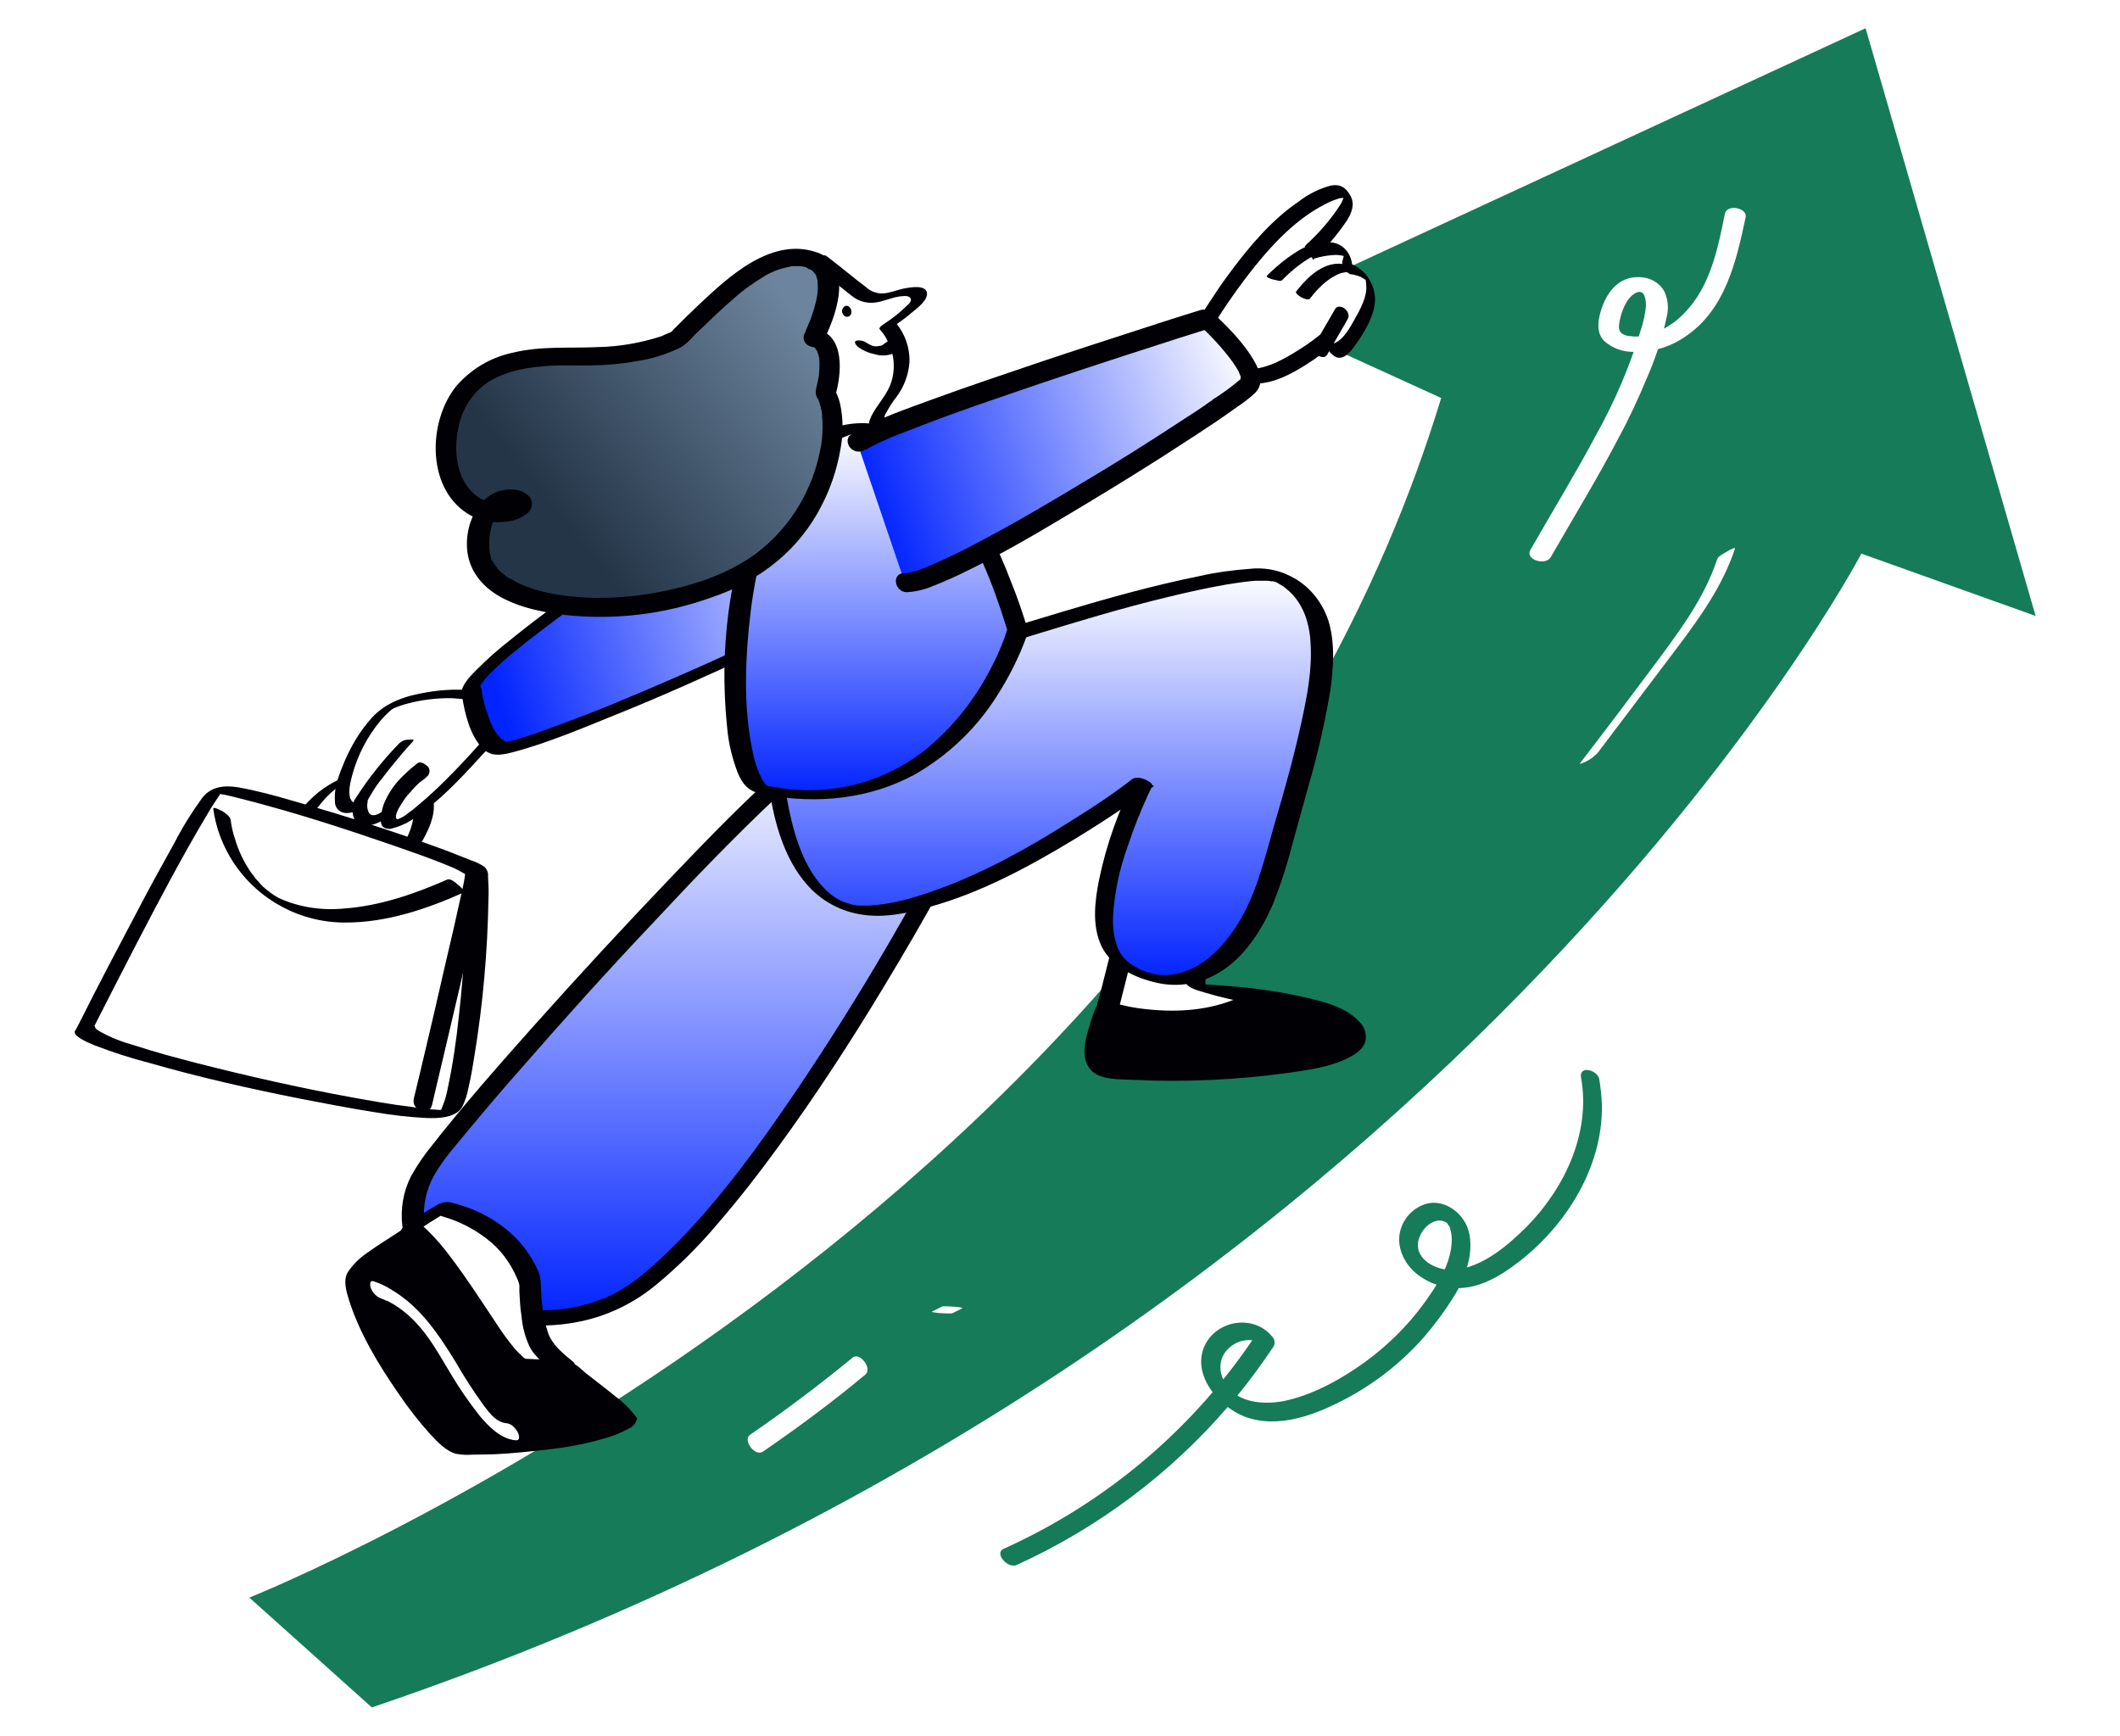 <svg width="397" height="325" viewBox="0 0 397 325" fill="none" xmlns="http://www.w3.org/2000/svg">
<g clip-path="url(#clip0_1027_192)">
<g filter="url(#filter0_g_1027_192)">
<path d="M46.687 299.147C46.687 299.147 222.796 229.117 269.881 74.525L234.548 58.407L349.36 5.288L381.199 115.336L348.566 103.665C348.566 103.665 271.151 251.428 69.634 319.712L46.687 299.147Z" fill="#167B59"/>
</g>
<path d="M190.401 293.034C205.567 286.126 219.065 276.042 229.942 263.417C233.039 259.844 235.818 256.113 238.438 252.222C238.835 251.587 238.756 250.793 238.2 250.237C235.024 246.346 228.593 246.982 225.972 251.269C222.638 256.827 227.957 263.259 233.039 265.244C239.47 267.705 246.775 264.767 252.492 261.671C257.891 258.733 262.655 254.922 266.705 250.316C268.69 248.014 270.516 245.552 272.104 243.012C273.533 240.788 274.565 238.327 275.121 235.707C275.518 233.404 275.518 230.784 274.248 228.72C272.818 226.338 269.96 224.67 267.181 225.385C264.561 226.099 262.576 228.323 262.099 231.022C261.623 233.881 263.132 236.818 265.355 238.565C267.657 240.391 270.595 241.344 273.533 241.185C276.788 241.027 279.885 239.518 282.585 237.612C292.51 230.784 300.291 219.033 299.973 206.646C299.894 205.138 299.735 203.629 299.497 202.121C299.179 200.294 295.606 199.421 296.083 201.803C297.909 212.046 293.065 222.368 285.999 229.593C282.426 233.166 277.821 237.136 272.58 237.771C268.848 238.168 263.846 235.389 266.069 231.102C266.784 229.593 268.769 228.005 270.436 228.72C270.675 228.799 270.833 228.878 270.992 229.037C271.151 229.275 271.31 229.514 271.469 229.752C271.707 230.466 271.866 231.26 271.866 232.054C271.866 236.58 269.087 240.709 266.546 244.203C263.529 248.331 259.797 251.984 255.668 255.001C251.38 258.098 246.458 260.877 241.297 262.147C236.85 263.259 230.578 262.862 228.831 257.701C228.196 255.874 228.593 253.889 230.022 252.54C231.213 251.349 232.801 250.793 234.468 250.952C234.706 251.031 234.945 251.11 235.103 251.11C235.342 251.19 235.5 251.349 235.659 251.587L235.421 249.602C223.749 267.308 207.313 281.282 187.94 290.016C186.114 290.81 188.734 293.828 190.401 293.034Z" fill="#167B59"/>
<path d="M299.179 140.983C304.102 134.472 309.025 127.961 313.948 121.45C318.315 115.654 322.602 109.699 324.905 102.712C324.984 102.394 323.634 103.109 323.555 103.188C323.079 103.506 321.808 104.062 321.57 104.697C319.267 111.684 314.9 117.639 310.613 123.435C305.769 129.946 300.847 136.457 295.844 142.968C295.686 143.206 297.115 142.571 297.194 142.491C297.988 142.094 298.623 141.538 299.179 140.983Z" fill="white"/>
<path d="M290.366 104.379C294.653 96.916 299.179 89.531 303.149 81.909C305.134 78.257 306.881 74.445 308.469 70.634C310.057 66.982 311.327 63.171 312.121 59.28C312.518 57.692 312.36 56.025 311.645 54.516C310.692 52.849 308.866 51.896 306.96 51.896C302.832 51.737 300.608 55.151 299.656 58.645C299.179 60.471 299.02 62.456 300.45 63.885C301.799 65.076 303.546 65.791 305.372 65.87C309.025 66.108 312.677 65.076 315.615 63.012C323.079 58.01 325.143 48.958 326.89 40.7C327.287 38.874 323.317 38.16 322.999 40.065C321.729 46.417 320.3 53.404 315.774 58.248C313.868 60.392 311.407 61.98 308.628 62.694C307.357 63.091 306.008 63.091 304.658 62.853C303.387 62.535 302.99 61.821 303.229 60.55C303.467 59.042 303.943 57.613 304.737 56.342C305.214 55.628 306.246 54.516 307.199 54.675C308.151 54.834 308.231 56.58 308.231 57.295C308.072 58.804 307.754 60.312 307.278 61.741C305.214 68.57 302.435 75.081 298.941 81.353C295.05 88.658 290.683 95.804 286.555 103.029C285.602 104.776 289.334 105.967 290.366 104.379Z" fill="white"/>
<path d="M142.841 271.834C149.431 267.308 155.862 262.544 162.055 257.383C163.405 256.271 161.023 253.095 159.673 254.207C153.48 259.289 147.049 264.132 140.459 268.658C139.029 269.611 141.332 272.787 142.841 271.834Z" fill="white"/>
<path d="M178.412 245.87L180.159 244.997C180.238 244.997 180.238 244.917 180.159 244.917C180.079 244.838 180 244.838 179.92 244.838C179.762 244.758 179.603 244.758 179.444 244.758C179.206 244.758 178.968 244.679 178.729 244.679C178.253 244.679 177.697 244.6 177.221 244.6H176.824C176.665 244.6 176.506 244.6 176.347 244.679L174.601 245.552C174.521 245.552 174.521 245.632 174.521 245.632C174.601 245.711 174.68 245.711 174.759 245.711C174.918 245.711 175.077 245.791 175.236 245.791C175.395 245.791 175.712 245.87 175.95 245.87C176.427 245.87 176.983 245.949 177.459 245.949H177.856C178.015 245.949 178.174 245.949 178.412 245.87Z" fill="white"/>
<g filter="url(#filter1_g_1027_192)">
<path d="M175.395 164.564C175.395 164.564 136.806 235.945 113.383 244.758C89.96 253.572 68.76 233.96 80.829 217.683C92.898 201.406 150.225 138.204 157.371 138.204C164.517 138.204 175.395 164.564 175.395 164.564Z" fill="url(#paint0_linear_1027_192)"/>
</g>
<path d="M173.648 163.929C171.266 168.296 168.804 172.504 166.343 176.792C160.785 186.32 154.909 195.689 148.716 204.82C142.126 214.507 135.059 224.273 126.881 232.61C125.134 234.357 123.388 236.104 121.482 237.692C120.609 238.406 119.815 239.121 118.941 239.756L117.671 240.63L117.036 241.027L116.956 241.106L116.559 241.344C115.765 241.821 114.971 242.297 114.098 242.694C113.701 242.853 113.383 243.012 112.986 243.17C112.827 243.25 112.272 243.409 112.748 243.25C112.113 243.488 111.557 243.647 110.922 243.885C107.269 245.076 103.379 245.552 99.488 245.235C92.977 244.679 86.546 241.741 82.497 236.501C78.844 231.816 78.368 225.385 81.226 220.224C83.052 216.889 85.831 213.951 88.213 211.013C91.31 207.282 94.486 203.55 97.741 199.897C105.681 190.766 113.78 181.794 122.117 172.981C129.74 164.803 137.521 156.704 145.62 149.081C148.399 146.461 151.178 143.92 154.115 141.618C154.671 141.221 155.227 140.824 155.783 140.427C155.942 140.347 156.339 140.03 155.862 140.427L156.18 140.189C156.418 140.03 156.577 139.95 156.815 139.792C157.053 139.633 157.133 139.633 157.291 139.553C157.847 139.236 156.894 139.633 157.371 139.474C157.847 139.315 157.291 139.474 157.291 139.474C157.609 139.474 156.736 139.395 157.133 139.474C157.212 139.474 157.291 139.474 157.291 139.474C157.133 139.395 157.768 139.553 157.291 139.474L157.847 139.633C158.085 139.712 157.45 139.395 157.768 139.633L158.006 139.792C158.165 139.871 158.324 139.95 158.482 140.109L158.8 140.347C159.197 140.586 158.562 140.109 158.879 140.427C159.753 141.141 160.547 141.935 161.182 142.809C162.849 144.873 164.279 147.017 165.628 149.24C168.09 153.528 170.392 157.974 172.377 162.579C172.695 163.373 173.092 164.167 173.41 164.961C174.124 166.629 177.935 165.835 177.141 163.929C175.871 160.833 174.442 157.895 173.013 154.878C170.551 149.875 167.772 144.794 164.12 140.586C161.738 137.886 158.482 135.663 154.909 137.41C152.369 138.68 150.066 140.665 147.922 142.491C140.062 149.24 132.836 156.783 125.69 164.247C116.877 173.457 108.222 182.826 99.726 192.354C93.216 199.659 86.784 206.964 80.75 214.666C79.321 216.413 78.05 218.318 76.939 220.303C75.509 223.162 74.954 226.417 75.351 229.593C76.224 236.104 80.909 241.424 86.546 244.52C93.533 248.411 101.95 249.046 109.651 247.22C114.574 246.029 119.1 243.726 122.991 240.471C127.119 237.057 130.931 233.245 134.345 229.196C138.315 224.591 142.047 219.827 145.62 214.904C152.766 205.138 159.356 194.975 165.628 184.573C169.36 178.38 173.013 172.187 176.427 165.835L176.903 164.961C178.253 163.135 174.442 162.421 173.648 163.929Z" fill="#000005"/>
<path d="M57.089 154.878C58.835 151.702 61.535 148.129 64.79 146.461C64.79 146.461 65.346 146.223 65.029 146.302C65.187 146.223 65.267 146.223 65.426 146.223C66.061 146.144 66.696 146.144 67.252 146.144C68.522 146.144 69.713 146.302 70.984 146.461C73.048 146.858 75.351 147.573 76.621 149.399C78.447 152.178 76.859 155.83 75.43 158.371C75.192 158.848 76.78 158.451 76.939 158.451C77.574 158.292 78.765 157.974 79.162 157.339C80.591 154.798 82.179 151.146 80.591 148.367C79.321 146.223 76.7 145.35 74.398 144.953C71.301 144.317 68.046 144.476 65.029 145.35C61.853 146.461 59.074 148.446 56.85 151.066C55.501 152.575 54.389 154.163 53.357 155.91C53.119 156.386 54.707 155.989 54.865 155.989C55.501 155.83 56.771 155.513 57.089 154.878Z" fill="#000005"/>
<path d="M90.992 139.236C90.992 139.236 82.258 149.161 76.859 152.734C71.46 156.307 72.969 151.86 72.969 151.86C66.617 156.069 67.569 150.511 67.569 150.511C59.709 154.719 67.093 134.71 73.842 131.772C80.591 128.834 88.451 129.867 88.451 129.867C88.451 129.867 147.049 89.055 151.654 88.737C156.259 88.42 159.912 102.553 151.336 111.525C142.761 120.497 90.992 139.236 90.992 139.236Z" fill="white"/>
<path d="M89.881 139.236C87.896 141.459 85.911 143.603 83.767 145.747C82.1 147.414 80.353 149.081 78.527 150.59C77.812 151.225 77.018 151.86 76.224 152.416C75.748 152.813 75.192 153.131 74.557 153.369C74.398 153.448 74.398 153.448 74.318 153.369C73.921 153.051 74.08 152.178 74.239 151.543C74.557 150.669 72.413 151.463 72.254 151.543C71.381 152.099 69.713 153.448 68.999 152.019C68.76 151.463 68.681 150.828 68.84 150.193C68.999 149.32 67.093 150.114 66.855 150.193C67.014 150.114 66.617 150.272 66.537 150.352C66.855 150.272 66.299 150.352 66.458 150.352C66.458 150.352 66.537 150.352 66.378 150.352C66.378 150.352 66.299 150.352 66.22 150.272C65.902 150.114 65.743 149.796 65.584 149.478C65.187 148.208 65.584 146.62 65.902 145.35C66.934 141.459 68.76 137.886 71.381 134.789C71.936 134.154 72.572 133.519 73.207 132.963L73.445 132.804L73.683 132.646C73.524 132.725 73.921 132.487 73.683 132.646C74.398 132.328 75.112 132.09 75.906 131.852C78.765 131.058 81.782 130.661 84.799 130.74C86.387 130.819 87.658 131.216 89.087 130.264C89.325 130.105 89.563 129.946 89.801 129.787C93.771 127.088 97.503 124.467 101.394 121.768C107.984 117.242 114.654 112.716 121.323 108.27C127.834 103.903 134.345 99.536 141.014 95.407C143.317 93.978 145.699 92.469 148.081 91.199C148.478 90.961 148.954 90.722 149.351 90.484C148.954 90.722 149.431 90.405 149.59 90.325L150.145 90.087L150.542 89.928C150.86 89.77 150.781 89.849 150.622 89.849C150.701 89.849 150.86 89.77 150.939 89.77C151.098 89.69 150.542 89.849 150.781 89.849C151.019 89.849 150.939 89.849 150.622 89.849C151.813 89.928 152.766 91.04 153.321 92.152C154.274 94.057 154.751 96.122 154.83 98.186C155.148 103.347 153.163 108.429 149.51 112.16C149.669 112.002 149.193 112.399 149.113 112.557L148.399 113.193L147.684 113.669C147.287 113.987 147.366 113.907 146.969 114.145C145.62 115.019 144.27 115.813 142.92 116.607C139.506 118.512 135.933 120.259 132.36 121.927C124.182 125.738 115.924 129.152 107.508 132.407C102.108 134.551 97.186 136.457 91.786 138.442L90.992 138.759C90.516 138.918 89.484 139.315 89.484 139.95C89.484 140.586 90.437 140.347 90.754 140.268C93.692 139.236 96.709 138.124 99.647 136.933C106.158 134.472 112.669 131.852 119.1 129.231C126.087 126.294 133.074 123.276 139.744 119.862C144.746 117.321 150.384 114.622 153.798 110.017C156.577 106.285 157.927 101.759 157.688 97.154C157.53 94.375 156.815 90.325 154.195 88.658C152.686 87.705 151.098 88.261 149.669 88.976C148.002 89.77 146.414 90.643 144.905 91.596C139.903 94.534 135.059 97.71 130.216 100.886C124.182 104.856 118.227 108.826 112.351 112.875C107.031 116.448 101.791 120.021 96.55 123.673C93.613 125.658 90.754 127.723 87.816 129.708L87.419 130.025L89.404 129.39C86.308 128.993 83.132 129.073 79.956 129.628C76.065 130.264 72.333 131.455 69.634 134.392C67.49 136.774 65.823 139.553 64.552 142.491C63.599 144.794 62.488 147.414 62.726 149.955C62.647 150.908 63.202 151.781 64.076 152.099C65.426 152.575 66.934 151.781 68.125 151.225H66.14C65.902 152.178 66.14 153.21 66.696 153.925C68.443 155.751 72.016 153.528 73.524 152.496H71.539C71.301 153.21 71.142 154.242 71.698 154.798C72.254 155.354 73.286 155.195 74.001 154.957C75.351 154.56 76.621 153.925 77.812 153.051C82.1 150.114 85.831 146.223 89.325 142.412C90.278 141.38 91.231 140.347 92.183 139.315C92.58 138.839 92.342 138.521 91.786 138.521C91.072 138.362 90.357 138.68 89.881 139.236Z" fill="#000005"/>
<path d="M74.795 139.156C71.857 142.174 69.157 145.508 66.855 149.081C66.219 149.955 65.822 150.908 65.584 151.94C65.584 152.257 67.013 151.86 67.093 151.86C67.41 151.781 68.363 151.543 68.443 151.066C68.601 150.272 68.998 149.478 69.475 148.764C70.11 147.652 70.825 146.62 71.619 145.667C73.127 143.682 74.715 141.777 76.303 139.95L77.097 139.077L77.256 138.918L77.335 138.839C77.732 138.362 76.938 138.442 76.7 138.521C75.986 138.442 75.35 138.68 74.795 139.156Z" fill="#000005"/>
<path d="M78.209 142.888C77.415 143.523 76.621 144.159 75.906 144.873C74.318 146.302 73.048 147.97 72.175 149.875C71.619 150.987 71.381 152.178 71.381 153.369C71.381 154.163 71.857 154.798 72.572 155.116C73.048 155.354 73.604 155.116 73.842 154.719C73.921 154.56 73.921 154.401 73.921 154.242C73.921 153.925 73.921 153.607 74.001 153.369C74.001 153.21 74.001 153.21 74.001 153.369L74.08 153.131C74.08 152.972 74.16 152.813 74.16 152.654C74.239 152.337 74.318 152.019 74.477 151.781C74.557 151.543 74.636 151.384 74.795 151.146C75.43 150.034 76.145 149.002 77.018 148.129C77.177 147.89 77.415 147.732 77.574 147.493L77.733 147.335L78.05 147.017C78.368 146.699 78.685 146.382 79.082 146.144C79.479 145.905 79.718 145.588 80.035 145.35C80.512 144.873 80.591 144.079 80.115 143.523C79.559 143.047 78.765 142.491 78.209 142.888Z" fill="#000005"/>
<path d="M207.472 188.384C207.472 188.384 203.026 197.992 205.963 199.739C208.901 201.485 255.906 200.93 253.921 193.307C251.936 185.685 206.757 183.7 207.472 188.384Z" fill="#000005"/>
<path d="M205.805 187.352C205.011 189.02 204.376 190.766 203.899 192.513C203.185 194.816 202.47 197.912 203.979 199.977C205.646 202.359 209.616 202.041 212.157 202.2C222.002 202.676 231.769 202.2 241.535 200.85C245.267 200.294 249.475 199.739 252.81 197.912C254.001 197.277 255.271 196.404 255.668 195.054C255.986 193.625 255.509 192.116 254.398 191.163C251.857 188.464 247.649 187.511 244.234 186.717C239.312 185.605 234.23 184.891 229.228 184.573C224.384 184.176 219.462 184.097 214.618 184.414C212.871 184.494 211.204 184.732 209.537 185.05C208.346 185.288 206.996 185.605 206.122 186.558C205.725 186.955 205.487 187.59 205.567 188.146C205.725 189.178 206.519 189.972 207.552 190.052C208.425 190.131 209.457 189.655 209.298 188.623C209.219 188.305 209.219 188.94 209.298 188.781C209.378 188.623 209.219 188.94 209.219 188.94L209.298 188.781C208.981 189.178 209.06 188.94 209.219 188.861C209.298 188.861 209.378 188.781 209.378 188.702C209.06 188.861 209.616 188.464 209.378 188.702C209.695 188.543 209.775 188.543 210.013 188.464C210.251 188.384 210.489 188.305 210.728 188.226L210.966 188.146C211.204 188.067 210.489 188.226 210.886 188.146L211.442 188.067C212.236 187.908 212.951 187.829 213.745 187.749C217.874 187.352 222.082 187.273 226.211 187.511C231.054 187.749 235.818 188.305 240.582 189.099C241.694 189.258 242.805 189.496 243.917 189.734L244.552 189.893L244.949 189.972C245.267 190.052 244.552 189.893 245.028 189.972C245.505 190.052 245.981 190.211 246.458 190.369C247.331 190.608 248.125 190.925 248.998 191.243C249.395 191.402 249.713 191.56 250.11 191.719L250.348 191.799C250.745 191.957 250.031 191.64 250.269 191.719L250.745 191.957C250.983 192.116 251.301 192.275 251.539 192.434C251.777 192.593 252.016 192.91 251.539 192.434C251.619 192.513 251.777 192.593 251.857 192.751C251.936 192.91 252.016 192.99 252.174 193.069C252.016 192.91 251.936 192.672 252.095 192.99C252.174 193.069 252.333 193.466 252.174 193.069C252.016 192.672 252.254 193.228 252.254 193.228C252.254 193.228 252.174 192.751 252.254 193.148C252.333 193.545 252.174 193.545 252.254 193.069C252.254 193.148 252.254 193.228 252.254 193.307C252.174 193.625 252.174 193.466 252.333 193.307C252.254 193.466 252.095 193.625 252.016 193.784C251.936 193.942 252.333 193.545 252.016 193.784L251.698 194.022C251.46 194.181 251.301 194.339 251.063 194.498C250.825 194.657 251.222 194.419 250.983 194.498L250.507 194.736C249.872 195.054 249.157 195.292 248.443 195.53C247.569 195.769 246.696 196.007 245.902 196.245L245.584 196.324L244.87 196.483L243.361 196.801C234.23 198.468 224.702 198.786 215.492 198.706H214.38H212.951C212.157 198.706 211.283 198.627 210.489 198.627C209.298 198.548 208.187 198.468 206.996 198.23C206.361 198.151 207.234 198.309 206.916 198.23C206.281 197.992 207.393 198.468 206.916 198.23C207.234 198.389 207.234 198.468 207.075 198.309C207.631 198.865 207.155 198.389 207.155 198.389C207.234 198.706 207.313 198.468 207.155 198.389C207.155 198.309 207.075 197.992 207.155 198.309C207.075 197.833 207.075 197.357 207.075 196.88C207.393 194.578 208.028 192.354 208.981 190.211C209.06 190.052 209.219 189.655 209.06 189.972L209.219 189.575L209.378 189.178C209.775 188.305 209.378 187.273 208.504 186.796C207.71 186.717 206.202 186.479 205.805 187.352Z" fill="#000005"/>
<path d="M213.665 163.929L207.472 188.384C207.472 188.384 222.479 192.91 234.468 187.114C234.468 187.114 225.814 185.447 224.146 184.335C222.479 183.223 230.022 163.135 230.022 163.135L213.665 163.929Z" fill="white"/>
<path d="M211.68 163.612L206.281 185.05L205.487 188.067C205.328 188.623 206.44 188.94 206.758 189.099C210.092 190.052 213.507 190.608 216.921 190.846C223.352 191.322 230.101 190.687 235.977 187.908C237.168 187.352 234.945 186.558 234.548 186.479C232.404 186.082 229.942 185.526 228.116 185.05C227.481 184.891 226.846 184.653 226.211 184.494C226.131 184.494 225.655 184.256 226.052 184.414L225.814 184.335C225.417 184.176 225.734 184.335 225.734 184.335L225.575 184.256C225.655 184.335 225.814 184.414 225.814 184.494C225.734 184.494 225.893 184.414 225.814 184.494C225.893 184.494 225.734 184.335 225.734 184.335C225.734 184.256 225.734 184.176 225.734 184.176C225.734 183.779 225.734 183.462 225.814 183.065C226.211 180.683 226.766 178.38 227.56 176.077C228.354 173.378 229.307 170.758 230.181 168.137C230.736 166.629 231.213 165.2 231.769 163.691C232.086 162.818 229.387 162.421 228.99 162.421L212.713 163.215C212.157 163.215 211.283 163.453 211.839 164.088C212.395 164.723 213.745 164.961 214.459 164.882L230.736 164.088L227.957 162.818C226.449 166.867 225.02 170.996 223.749 175.045C222.955 177.427 222.32 179.889 221.923 182.35C221.764 182.906 221.844 183.541 222.082 184.097C222.638 185.129 224.623 185.526 225.575 185.844C228.434 186.717 231.372 187.352 234.309 187.908L232.88 186.399C227.64 188.94 221.764 189.575 216.047 189.099C214.062 188.94 212.157 188.702 210.251 188.226L209.219 187.987L208.901 187.908C208.504 187.829 209.378 188.067 208.901 187.908L208.266 187.749L209.537 188.781L214.936 167.343L215.73 164.326C215.889 163.373 211.998 162.5 211.68 163.612Z" fill="#000005"/>
<g filter="url(#filter2_g_1027_192)">
<path d="M145.223 138.601C145.223 138.601 144.746 172.504 165.231 170.44C185.717 168.376 214.301 146.541 214.301 146.541C214.301 146.541 201.041 173.06 210.251 180.127C219.462 187.193 232.801 183.62 238.994 161.547C247.49 131.296 253.048 114.225 239.709 107.952C230.498 103.585 161.261 128.12 161.261 128.12L145.223 138.601Z" fill="url(#paint1_linear_1027_192)"/>
</g>
<path d="M143.317 138.045C143.317 141.697 143.635 145.35 144.27 149.002C145.302 155.275 147.366 161.865 151.892 166.47C154.433 169.011 157.688 170.678 161.261 171.234C165.549 171.949 169.995 170.996 174.124 169.805C183.573 167.185 192.466 162.421 200.882 157.339C204.296 155.275 207.631 153.131 210.886 150.908C212.554 149.796 214.301 148.605 215.889 147.335L216.127 147.176L212.474 145.826C209.457 151.781 207.155 158.212 205.805 164.803C205.011 168.773 204.455 173.378 206.281 177.189C208.107 181 212.633 183.144 216.603 184.017C220.732 184.97 225.099 184.176 228.672 181.874C233.198 179.015 236.294 174.092 238.359 169.328C239.788 165.755 240.979 162.103 241.932 158.371C242.964 154.639 243.996 150.908 245.028 147.176C246.775 141.221 248.125 135.186 249.157 129.073C249.713 124.864 250.031 120.339 248.76 116.21C247.569 112.637 245.108 109.62 241.773 107.952C239.391 106.682 236.612 106.205 233.912 106.523C230.816 106.761 227.719 107.158 224.623 107.873C215.968 109.62 207.472 112.002 198.976 114.542C190.481 117.083 182.064 119.703 173.648 122.562C169.122 124.07 164.517 125.5 159.991 127.167C158.482 127.723 157.212 128.914 155.862 129.708L145.54 136.536L143.396 137.965C142.682 138.442 144.111 139.236 144.429 139.395C145.223 139.792 146.175 139.871 146.969 139.474L162.532 129.231C162.77 129.073 163.088 128.993 162.611 129.152L162.849 129.073C163.326 128.914 163.882 128.676 164.358 128.517C166.502 127.802 168.646 127.008 170.789 126.294C178.174 123.753 185.558 121.371 193.021 119.068C201.597 116.448 210.172 113.828 218.826 111.763C222.399 110.89 225.972 110.096 229.625 109.461C231.133 109.223 232.642 108.984 234.151 108.826L235.103 108.746H235.58H235.897C235.659 108.746 236.136 108.746 236.136 108.746H236.533H237.327L238.041 108.826C238.438 108.826 237.724 108.746 237.962 108.826C238.2 108.905 238.2 108.826 238.279 108.826L238.597 108.905C238.994 108.984 238.438 108.826 238.438 108.826C238.518 108.826 238.597 108.905 238.676 108.905C239.073 109.064 238.438 108.746 238.518 108.826C238.597 108.826 238.676 108.905 238.756 108.905L239.073 109.064C238.756 108.905 238.994 109.064 239.073 109.064C239.391 109.223 239.867 109.54 240.264 109.778C240.503 109.937 240.741 110.096 240.979 110.334C241.376 110.652 241.694 110.969 242.011 111.287C243.043 112.399 243.837 113.748 244.393 115.178C245.028 116.924 245.346 118.671 245.425 120.497C245.743 125.341 244.79 130.264 243.758 135.028C242.329 141.618 240.503 148.129 238.597 154.56C236.691 161.23 235.103 168.217 231.133 174.013C228.672 177.665 225.337 181 220.97 182.191C220.176 182.429 219.382 182.509 218.509 182.588C217.794 182.588 217.08 182.588 216.365 182.429L215.889 182.35L215.412 182.191L214.777 182.032C214.698 182.032 214.38 181.874 214.618 181.953C214.856 182.032 214.459 181.874 214.38 181.874L213.745 181.635C213.665 181.635 213.11 181.318 213.427 181.477C213.03 181.238 212.554 181 212.157 180.762C210.807 179.968 209.775 178.698 209.219 177.268C208.584 175.442 208.346 173.537 208.425 171.71C208.663 167.264 209.616 162.818 211.125 158.609C212.236 155.275 213.507 152.019 215.015 148.764C215.253 148.287 215.492 147.811 215.73 147.255C216.047 146.62 214.618 146.064 214.301 145.905C213.665 145.667 212.633 145.429 211.998 145.905C208.346 148.764 204.455 151.305 200.485 153.766C192.624 158.768 184.367 163.373 175.553 166.549C171.504 168.058 167.137 169.328 162.77 169.567C162.532 169.567 161.976 169.567 161.658 169.567C161.5 169.567 161.261 169.567 161.103 169.567C160.944 169.567 160.785 169.567 160.706 169.567C160.309 169.487 159.912 169.487 159.594 169.408C159.912 169.487 159.594 169.408 159.435 169.328L158.8 169.17L158.562 169.09C158.244 169.011 158.879 169.17 158.562 169.09C158.403 169.011 158.244 169.011 158.085 168.931C157.927 168.852 157.768 168.773 157.53 168.693C157.291 168.614 157.688 168.773 157.212 168.534C156.656 168.217 156.1 167.899 155.624 167.502C151.019 163.77 148.954 157.339 147.763 151.622C147.208 149.002 146.89 146.382 146.652 143.762C146.572 142.809 146.493 141.935 146.493 140.983V140.03C146.493 139.95 146.493 139.792 146.493 139.712V139.474C147.128 137.807 143.317 137.013 143.317 138.045Z" fill="#000005"/>
<path d="M234.627 70.555C240.661 70.475 248.839 63.329 248.839 63.329C248.839 65.95 250.904 68.093 255.35 59.518C259.797 50.943 252.254 50.149 252.254 50.149C254.239 44.353 245.346 47.211 245.346 47.211C257.494 35.539 252.968 32.443 243.52 39.351C234.071 46.258 225.416 61.106 225.416 61.106C225.416 61.106 162.293 81.988 160.07 86.355C157.847 90.722 162.611 103.347 171.504 103.744C180.397 104.141 234.627 70.555 234.627 70.555Z" fill="white"/>
<path d="M235.262 71.825C238.676 71.746 241.852 69.999 244.631 68.252C246.378 67.141 248.046 65.95 249.554 64.6L247.807 62.456C247.807 64.044 248.601 66.029 250.11 66.823C251.698 67.617 253.207 65.473 253.921 64.441C255.668 61.98 257.574 58.804 257.494 55.707C257.335 53.563 256.303 51.499 254.477 50.228C253.604 49.593 252.492 49.117 251.38 49.037L252.968 51.419C253.842 48.799 252.254 45.703 249.316 45.385C247.649 45.306 245.902 45.544 244.314 46.1L245.902 48.64C248.363 46.417 250.428 43.956 252.254 41.256C253.127 39.827 253.762 38.239 252.889 36.651C252.016 35.063 250.904 34.428 249.237 34.745C247.093 35.301 245.028 36.333 243.282 37.683C238.121 41.177 233.992 46.1 230.339 51.022C228.831 53.007 227.481 55.072 226.131 57.136C225.734 57.771 225.258 58.486 224.861 59.201C224.702 59.518 224.543 59.836 224.305 60.153C224.305 60.153 224.384 60.074 224.226 60.153L223.67 60.312L221.447 61.027C218.747 61.9 216.047 62.853 213.427 63.726C205.328 66.505 197.309 69.284 189.29 72.222C181.667 75.001 173.965 77.78 166.502 81.115C164.279 81.988 162.135 83.1 160.15 84.37C157.927 85.879 158.324 88.896 158.8 91.199C159.832 96.042 162.849 101.124 167.216 103.744C168.804 104.776 170.71 105.253 172.616 105.173C173.568 105.094 174.601 104.856 175.474 104.538C178.491 103.506 181.35 102.315 184.208 100.886C188.099 99.059 191.83 97.074 195.642 95.01C203.74 90.643 211.76 86.038 219.7 81.353C224.702 78.415 229.625 75.398 234.548 72.381L235.262 71.905C235.818 71.587 234.23 69.046 233.674 69.443C230.339 71.508 227.005 73.493 223.67 75.478C216.365 79.845 209.06 84.132 201.676 88.261C194.451 92.31 187.146 96.36 179.603 99.695C177.221 100.806 174.839 101.759 172.298 102.394C168.804 103.188 165.231 101.124 163.167 98.424C161.897 96.757 161.023 94.772 160.626 92.707C160.309 91.199 160.07 89.055 160.864 87.626C160.944 87.467 161.103 87.308 161.261 87.229C161.5 86.991 161.738 86.832 162.055 86.673C162.849 86.117 163.723 85.641 164.596 85.244C170.869 82.068 177.538 79.686 184.129 77.224C192.227 74.207 200.406 71.269 208.584 68.49C213.983 66.664 219.382 64.759 224.861 62.932C225.337 62.853 225.734 62.694 226.131 62.535C226.449 62.218 226.766 61.821 226.925 61.344C229.387 57.374 232.086 53.484 235.024 49.831C238.676 45.306 242.885 40.939 248.125 38.239C248.998 37.763 249.872 37.445 250.825 37.127C251.38 37.048 252.016 36.969 252.571 37.048C252.571 37.048 252.81 37.127 252.73 37.127C252.651 37.127 251.619 36.095 251.857 35.857C251.857 35.857 251.857 35.857 251.857 36.016C251.857 36.175 251.857 36.333 251.777 36.492C251.539 37.286 251.222 38.08 250.745 38.715C248.998 41.336 246.934 43.718 244.552 45.861C243.996 46.338 245.505 48.561 246.14 48.402C247.252 48.085 248.363 47.846 249.554 47.767C250.348 47.688 251.142 47.767 251.857 48.005C251.936 48.005 252.095 48.164 252.174 48.164C252.413 48.164 251.539 47.449 251.619 47.37C251.619 47.37 251.619 47.926 251.619 48.005C251.539 48.323 251.46 48.64 251.38 48.958C251.142 49.593 252.254 51.34 252.968 51.34C253.524 51.419 254.08 51.578 254.556 51.737C254.953 51.896 255.271 52.134 255.668 52.372C255.747 52.452 255.986 52.61 255.747 52.452C255.668 52.293 255.986 52.61 255.747 52.452C255.827 52.61 255.747 52.293 255.747 52.531C255.747 52.769 255.827 52.849 255.827 53.087C256.144 55.469 254.715 57.93 253.604 59.915C252.81 61.344 251.619 63.488 250.031 64.203C249.872 64.282 249.634 64.282 249.395 64.282C249.395 64.282 249.237 64.282 249.237 64.203C249.316 64.282 249.475 64.441 249.554 64.52C249.634 64.679 249.713 64.759 249.792 64.917C249.872 65.076 249.872 64.997 249.872 64.997C249.951 64.997 249.872 65.156 249.872 64.838C249.872 64.838 249.792 64.362 249.792 64.203C249.792 63.806 248.601 61.583 248.046 61.98C246.537 63.25 244.949 64.441 243.282 65.473C240.503 67.22 237.327 69.046 233.992 69.126C233.357 69.284 234.548 71.905 235.262 71.825Z" fill="#000005"/>
<path d="M245.346 55.866C246.061 54.913 246.855 54.04 247.728 53.246C248.522 52.531 249.316 51.975 250.269 51.499C250.745 51.261 251.142 51.102 251.698 51.022C252.174 50.943 252.651 50.864 253.048 50.943C253.207 50.943 253.524 51.022 253.604 50.784C253.683 50.546 253.445 50.387 253.365 50.308C252.81 49.831 252.174 49.514 251.46 49.434C248.125 48.958 245.267 51.499 243.282 53.881C243.123 54.119 242.885 54.357 242.726 54.595C242.329 55.072 244.87 56.58 245.346 55.866Z" fill="#000005"/>
<path d="M240.106 52.452C242.091 50.387 244.393 48.64 246.934 47.37C247.728 46.973 248.601 46.655 249.475 46.655C250.11 46.655 249.237 46.1 249.078 46.1C248.443 45.782 247.807 45.623 247.093 45.623C245.267 45.623 243.52 46.655 242.091 47.608C240.661 48.561 239.312 49.673 238.041 50.864C237.803 51.102 237.485 51.34 237.247 51.658C237.009 51.975 238.438 52.372 238.597 52.372C238.994 52.452 239.867 52.769 240.106 52.452Z" fill="#000005"/>
<path d="M250.03 57.851L246.537 63.885L246.06 64.759C245.981 65.076 245.981 65.394 246.14 65.711C246.299 66.029 246.537 66.347 246.854 66.585C247.41 66.902 248.125 67.061 248.522 66.426L252.015 60.392L252.492 59.518C252.571 59.201 252.571 58.883 252.412 58.565C252.254 58.168 252.015 57.93 251.698 57.692C251.142 57.374 250.427 57.216 250.03 57.851Z" fill="#000005"/>
<path d="M97.98 255.795C100.203 255.954 103.14 256.033 105.681 256.033C103.458 254.207 101.711 252.54 101.076 251.269C99.329 247.458 99.329 240.074 99.329 240.074C95.756 228.561 82.814 226.179 82.814 226.179C82.814 226.179 80.273 227.767 76.939 229.911C85.514 237.215 93.93 255.557 97.98 255.795Z" fill="white"/>
<path d="M97.027 257.065C99.567 257.224 102.188 257.304 104.728 257.383C105.522 257.383 106.396 257.145 107.031 256.589C107.428 256.271 107.904 255.557 107.428 255.08C105.602 253.572 103.537 251.984 102.664 249.681C102.029 247.776 101.632 245.791 101.473 243.806C101.314 242.456 101.314 241.106 101.235 239.836C101.155 238.248 100.044 236.501 99.25 235.151C96.074 230.149 90.675 226.735 84.958 225.305C83.926 224.908 82.814 225.067 81.861 225.623C79.876 226.735 77.971 228.084 76.065 229.275C75.589 229.593 74.636 230.466 75.35 231.022C79.241 234.357 82.258 238.724 85.117 243.012C87.737 246.902 90.198 251.031 93.295 254.604C94.248 255.716 95.439 256.986 97.027 257.065C97.98 257.145 98.932 256.748 99.567 255.954C100.044 255.319 99.806 254.683 98.932 254.604C98.932 254.604 98.694 254.525 98.615 254.525C98.535 254.525 98.773 254.604 98.456 254.445C98.138 254.286 98.138 254.286 97.98 254.128C97.424 253.651 96.947 253.175 96.471 252.619C95.201 251.11 93.93 249.443 92.898 247.776C90.04 243.488 87.26 239.121 84.085 234.992C82.417 232.769 80.591 230.784 78.526 228.958L77.733 230.705C79.638 229.434 81.623 228.164 83.608 226.973L81.703 227.449C81.941 227.449 81.226 227.37 81.623 227.449L82.338 227.608C83.132 227.846 83.846 228.084 84.561 228.323C86.943 229.196 89.087 230.387 91.072 231.896C93.612 233.801 95.518 236.342 96.788 239.28C97.027 239.756 97.186 240.233 97.265 240.709C97.265 241.106 97.265 241.582 97.265 241.979C97.344 243.488 97.424 244.997 97.662 246.426C97.821 248.331 98.297 250.237 99.091 251.984C100.044 254.048 102.188 255.557 103.855 256.986L106.475 254.683C103.934 254.604 101.314 254.604 98.773 254.445C97.821 254.366 96.868 254.763 96.233 255.557C95.995 256.351 96.153 256.986 97.027 257.065Z" fill="#000005"/>
<path d="M117.353 266.038C115.765 263.497 109.969 259.527 105.681 256.033C103.14 256.033 100.203 255.954 97.979 255.795C93.93 255.557 85.514 237.215 77.018 229.99C71.619 233.484 69.237 234.754 67.252 237.692C63.996 242.456 81.941 271.04 87.896 271.675C93.851 272.31 119.735 269.849 117.353 266.038Z" fill="#000005"/>
<path d="M119.179 265.402C118.068 263.894 116.797 262.623 115.289 261.512C113.462 260.003 111.636 258.653 109.731 257.145C109.016 256.589 108.063 255.477 107.19 255.319C106.555 255.239 105.999 255.239 105.364 255.319L103.061 255.239C101.711 255.16 99.885 255.477 98.615 254.683C96.471 253.334 94.883 250.713 93.454 248.649C91.31 245.473 89.246 242.297 87.022 239.2C84.561 235.707 81.941 232.134 78.685 229.355C78.368 229.117 77.494 229.434 77.177 229.514C76.462 229.752 75.748 229.99 75.112 230.387C72.969 231.816 70.825 233.087 68.76 234.595C67.331 235.548 66.061 236.818 65.108 238.248C64.234 239.756 64.87 241.9 65.346 243.409C67.331 249.681 70.904 255.557 74.636 260.956C76.462 263.656 78.447 266.196 80.591 268.578C81.861 269.928 83.529 271.754 85.434 272.231C86.387 272.39 87.34 272.469 88.293 272.39C89.722 272.39 91.151 272.31 92.58 272.31C96.074 272.151 99.567 271.754 103.061 271.357C106.475 270.96 109.81 270.325 113.065 269.372C114.574 268.975 116.003 268.42 117.353 267.705C117.988 267.387 118.941 266.911 119.1 266.117C119.338 265.879 119.338 265.561 119.179 265.402C118.782 264.847 115.289 266.514 115.447 266.752C115.686 267.149 115.606 267.626 115.209 267.943C115.13 268.023 115.05 268.023 114.971 268.102C114.733 268.261 115.209 267.943 114.892 268.102C114.495 268.34 114.812 268.102 114.892 268.102C114.812 268.181 114.653 268.181 114.574 268.261C114.653 268.181 115.05 268.102 114.574 268.261C114.733 268.261 115.13 268.023 114.574 268.261C114.415 268.261 114.177 268.42 114.653 268.261L114.098 268.42C113.621 268.578 114.495 268.34 113.939 268.42L113.462 268.578L112.51 268.817C112.033 268.896 111.16 269.134 110.525 269.214C108.937 269.531 107.349 269.769 105.761 270.008C102.426 270.405 99.091 270.722 95.756 270.96C94.406 271.04 93.057 271.119 91.707 271.119C90.834 271.199 90.04 271.119 89.166 270.96C87.419 270.563 85.911 268.896 84.72 267.626C82.655 265.402 80.75 263.1 79.082 260.559C75.43 255.398 72.254 249.681 69.872 243.647C69.237 241.979 68.125 239.28 68.84 237.454C69.395 236.024 70.904 234.833 72.016 233.96C74.08 232.372 76.383 230.943 78.606 229.514L75.112 230.625C79.638 234.516 82.973 239.677 86.308 244.6C87.896 246.982 89.404 249.284 91.072 251.587C92.183 253.095 93.374 254.842 94.962 255.954C95.756 256.43 96.63 256.668 97.503 256.589C99.726 256.668 101.949 256.748 104.173 256.827L103.855 256.748C106.078 258.574 108.46 260.321 110.683 262.068C112.351 263.417 114.336 264.847 115.447 266.673C115.844 267.308 119.338 265.561 119.179 265.402Z" fill="#000005"/>
<path d="M70.745 241.582C70.745 241.582 76.621 243.329 81.623 251.031C86.625 258.733 91.072 267.864 95.756 268.102" fill="#000005"/>
<path d="M71.46 243.17C70.745 242.932 71.698 243.25 71.857 243.329C72.016 243.409 72.333 243.567 72.651 243.647C73.127 243.885 73.048 243.885 73.524 244.123C75.509 245.314 77.256 246.823 78.765 248.649C80.988 251.269 82.655 254.366 84.402 257.224C85.99 259.924 87.816 262.544 89.801 265.085C91.469 267.07 93.771 269.452 96.55 269.69C97.424 269.769 97.265 268.896 97.027 268.34C96.709 267.626 95.836 266.593 94.962 266.514C92.977 266.355 91.786 264.767 90.595 263.179C88.69 260.559 86.943 257.859 85.355 255.08C82.179 249.919 78.765 244.758 73.445 241.582C72.333 240.868 71.222 240.312 69.951 239.915C69.078 239.677 69.316 240.868 69.475 241.265C69.872 242.218 70.586 242.853 71.46 243.17Z" fill="white"/>
<g filter="url(#filter3_g_1027_192)">
<path d="M88.372 129.867C88.372 129.867 89.801 138.918 93.533 140.03C97.265 141.141 152.13 117.957 159.515 110.969C166.899 103.982 159.594 83.338 154.433 83.338C149.272 83.338 83.926 125.817 88.372 129.867Z" fill="white"/>
<path d="M88.372 129.867C88.372 129.867 89.801 138.918 93.533 140.03C97.265 141.141 152.13 117.957 159.515 110.969C166.899 103.982 159.594 83.338 154.433 83.338C149.272 83.338 83.926 125.817 88.372 129.867Z" fill="url(#paint2_linear_1027_192)"/>
</g>
<path d="M86.546 130.502C87.102 133.757 87.975 137.489 90.198 139.95C91.945 141.856 93.93 141.38 96.153 140.824C102.664 139.077 109.016 136.377 115.289 133.837C123.785 130.422 132.122 126.691 140.459 122.8C144.111 121.133 147.684 119.306 151.178 117.48C153.877 116.13 156.418 114.622 158.879 112.875C159.991 112.081 161.023 111.128 161.897 110.096C163.167 108.349 163.961 106.285 164.199 104.062C164.914 99.456 163.882 94.534 162.294 90.167C161.579 88.261 160.706 86.435 159.515 84.767C158.721 83.497 157.53 82.544 156.18 82.068C154.433 81.671 152.527 82.624 151.019 83.338C145.62 86.038 140.459 89.055 135.377 92.31C128.31 96.677 121.323 101.203 114.415 105.967C107.984 110.414 101.553 114.939 95.518 119.862C93.374 121.53 91.389 123.276 89.484 125.182C88.372 126.294 86.943 127.643 86.467 129.231C86.228 129.787 86.387 130.422 86.784 130.899C87.737 131.852 91.151 129.867 89.96 128.676C89.881 128.596 90.119 128.914 89.96 128.676C89.802 128.437 89.96 128.834 89.96 128.676C89.96 128.517 89.96 128.517 89.96 128.437C89.881 128.676 89.96 128.596 89.96 128.437C90.04 128.358 90.04 128.199 90.119 128.12C90.198 127.802 89.96 128.358 90.04 128.199L90.198 128.04C90.357 127.723 90.596 127.485 90.834 127.167L91.151 126.77C90.913 127.088 91.389 126.452 91.151 126.77L91.389 126.532C91.707 126.135 92.104 125.817 92.501 125.42C93.374 124.547 94.248 123.753 95.201 122.959C95.757 122.482 96.312 122.006 96.868 121.609L97.662 120.974L98.138 120.577L98.297 120.418C99.647 119.386 100.997 118.354 102.347 117.321C105.364 115.019 108.381 112.875 111.478 110.652C118.147 105.967 124.896 101.441 131.804 97.074C134.901 95.089 137.997 93.184 141.094 91.278L143.238 90.008L144.19 89.452L144.667 89.134L144.826 89.055C146.017 88.34 147.208 87.705 148.399 87.07C149.351 86.514 150.304 86.038 151.257 85.561L152.369 85.006L152.845 84.767C153.163 84.609 152.527 84.847 152.607 84.847C152.686 84.847 152.766 84.767 152.845 84.767C153.083 84.688 153.321 84.609 153.56 84.529C153.56 84.529 153.004 84.609 153.401 84.609C153.639 84.609 153.083 84.609 153.083 84.609C153.083 84.609 153.401 84.688 153.242 84.609C153.083 84.529 153.877 84.847 153.639 84.767C153.957 84.926 154.195 85.085 154.433 85.323C154.989 85.8 155.386 86.276 155.783 86.832C158.165 90.325 159.673 94.375 160.15 98.662C160.706 102.394 160.785 107.396 158.244 110.334C158.085 110.493 157.847 110.731 157.688 110.89C157.53 111.049 156.974 111.446 157.53 111.049C157.133 111.366 156.736 111.605 156.418 111.922C156.1 112.24 155.465 112.557 154.909 112.875L154.115 113.351L153.718 113.59L153.56 113.669C150.622 115.416 147.525 116.924 144.508 118.512C136.727 122.403 128.787 125.897 120.767 129.311C116.797 130.978 113.463 132.407 109.493 133.916C106.396 135.107 103.22 136.298 100.044 137.41C98.933 137.807 97.741 138.124 96.63 138.521L95.995 138.68L95.677 138.759H95.757L94.724 138.918C94.327 138.998 94.645 138.918 94.724 138.918C94.645 138.918 94.486 138.918 94.407 138.918C94.724 139.156 94.724 138.998 94.645 138.918C94.565 138.839 94.486 138.759 94.407 138.68C94.01 138.442 93.692 138.204 93.454 137.886C92.104 136.377 91.469 134.313 90.913 132.487C90.596 131.455 90.357 130.422 90.198 129.311C89.96 127.723 86.308 129.152 86.546 130.502Z" fill="#000005"/>
<path d="M154.353 83.418C153.877 81.988 153.242 80.639 152.527 79.368C152.527 79.368 159.197 76.669 149.589 65.473L150.066 65.314C153.401 61.265 154.75 55.945 153.798 50.784L153.401 48.799C156.974 51.499 159.514 53.643 161.499 55.151C163.087 56.342 164.993 55.866 166.184 55.469C171.266 53.881 172.854 54.834 171.821 56.342C170.551 58.168 166.343 60.947 166.343 60.947C166.343 60.947 172.06 67.061 166.581 74.604C163.802 78.415 163.961 79.289 165.072 80.4C166.184 81.512 167.137 82.227 167.137 82.227C167.137 82.227 169.519 85.879 163.246 88.579C159.991 90.008 157.609 89.531 156.1 88.658C154.989 88.023 154.115 87.149 153.48 86.117C153.401 86.038 154.75 84.767 154.353 83.418Z" fill="white"/>
<path d="M155.703 82.703C155.227 81.274 154.671 79.924 153.877 78.654L152.448 80.003C154.115 79.368 155.386 78.018 155.941 76.351C156.259 74.922 156.18 73.413 155.544 72.063C154.433 69.364 152.845 66.902 150.86 64.759L149.034 66.188C149.748 66.029 150.383 65.711 150.939 65.314C151.654 64.6 152.21 63.726 152.686 62.853C153.718 61.106 154.512 59.121 154.909 57.136C155.544 54.04 155.147 51.102 154.592 48.085L152.051 49.514C154.592 51.419 157.053 53.484 159.594 55.469C160.785 56.422 162.293 56.819 163.802 56.66C165.311 56.501 166.74 55.786 168.248 55.548C168.804 55.469 170.075 55.231 170.472 55.786C170.869 56.342 170.154 56.977 169.757 57.295C168.487 58.565 167.057 59.677 165.469 60.709C165.311 60.789 164.437 61.424 164.755 61.662C166.025 63.091 166.819 64.838 167.216 66.744C167.534 68.57 167.375 70.475 166.66 72.222C165.787 74.287 164.199 75.875 163.167 77.939C162.77 78.733 162.452 79.686 163.008 80.559C163.405 81.036 163.881 81.512 164.358 81.909C164.675 82.227 164.993 82.465 165.311 82.782C165.39 82.862 165.628 83.1 165.469 82.941C166.422 84.45 165.628 86.276 164.278 87.229C161.182 89.452 156.338 89.134 154.433 85.482L154.195 86.038C155.386 85.164 155.862 83.973 155.703 82.703C155.544 82.147 152.845 83.1 153.004 84.053C153.083 84.847 152.845 85.641 152.21 86.117C152.13 86.197 151.892 86.514 151.971 86.673C153.798 90.087 157.847 90.722 161.261 89.77C164.12 88.976 169.122 86.673 168.804 83.021C168.804 82.465 168.566 81.909 168.248 81.433C167.454 80.559 165.946 79.924 165.628 78.733C165.549 78.257 165.628 77.701 165.946 77.304C166.502 76.272 167.137 75.239 167.851 74.366C169.281 72.46 170.154 70.158 170.313 67.776C170.392 65.076 169.439 62.377 167.693 60.392L166.978 61.344C168.248 60.471 169.519 59.598 170.71 58.565C171.583 57.851 173.886 56.183 173.568 54.754C173.251 53.325 170.551 53.801 169.598 53.96C168.248 54.198 166.978 54.754 165.708 54.913C164.437 55.072 163.167 54.675 162.214 53.801C159.673 51.896 157.291 49.831 154.75 47.926C154.115 47.449 152.051 48.561 152.21 49.355C152.686 51.578 152.924 53.881 152.765 56.183C152.448 59.518 151.177 62.694 149.113 65.394L149.986 64.759C151.098 64.203 150.622 64.52 150.225 64.6C149.828 64.679 148.001 65.473 148.398 66.029C150.145 67.935 151.654 70.158 152.765 72.54C153.401 73.81 153.718 75.319 153.559 76.748C153.48 77.463 153.162 78.177 152.607 78.654C152.765 78.495 152.607 78.654 152.448 78.733C152.13 78.892 152.845 78.495 152.527 78.654C152.21 78.812 152.765 78.574 152.765 78.574C152.527 78.654 151.019 79.368 151.336 79.924C152.051 81.194 152.686 82.544 153.162 83.973C153.242 84.688 155.941 83.576 155.703 82.703Z" fill="#000005"/>
<path d="M161.5 64.6C161.5 64.6 165.073 67.22 167.772 64.362L161.5 64.6Z" fill="white"/>
<path d="M160.626 64.917C161.579 65.632 162.69 66.108 163.881 66.347C165.787 66.902 167.772 66.347 169.122 64.997C169.598 64.52 168.804 64.044 168.407 63.806C168.09 63.647 167.693 63.488 167.296 63.488C167.057 63.409 166.74 63.488 166.502 63.647C166.184 63.965 165.866 64.203 165.469 64.441C165.549 64.362 165.39 64.52 165.39 64.52L165.152 64.679L164.834 64.759C164.755 64.759 164.517 64.838 164.755 64.759C164.596 64.759 164.437 64.838 164.278 64.838C164.278 64.838 163.881 64.838 164.12 64.838C164.358 64.838 164.04 64.838 163.961 64.838H163.723C163.484 64.838 164.04 64.917 163.802 64.838C163.643 64.838 163.484 64.759 163.326 64.759C163.008 64.679 163.564 64.838 163.405 64.759C163.246 64.679 163.246 64.679 163.167 64.679L162.849 64.52C162.929 64.6 163.405 64.679 162.849 64.52L162.532 64.362L162.452 64.282C162.293 64.203 162.77 64.52 162.611 64.362L162.452 64.282L162.293 64.203C161.738 63.806 161.023 63.647 160.308 63.806C159.832 64.044 160.308 64.6 160.626 64.917Z" fill="#000005"/>
<path d="M158.165 57.374C157.688 57.692 157.53 58.327 157.847 58.804C157.847 58.883 157.927 58.883 157.927 58.962C158.721 59.836 159.753 58.962 159.356 57.93C159.197 57.454 158.721 57.136 158.244 57.295C158.244 57.374 158.244 57.374 158.165 57.374Z" fill="#000005"/>
<g filter="url(#filter4_g_1027_192)">
<path d="M190.56 118.274C190.56 118.274 179.364 155.116 142.84 147.89C134.9 146.302 134.821 97.63 150.622 84.767C175.553 64.52 190.56 118.274 190.56 118.274Z" fill="white"/>
<path d="M190.56 118.274C190.56 118.274 179.364 155.116 142.84 147.89C134.9 146.302 134.821 97.63 150.622 84.767C175.553 64.52 190.56 118.274 190.56 118.274Z" fill="url(#paint3_linear_1027_192)"/>
</g>
<path d="M188.575 118.036C187.701 120.736 186.59 123.276 185.24 125.738C182.302 131.296 178.332 136.219 173.568 140.189C167.375 145.191 159.594 147.97 151.654 147.97C149.192 147.97 146.731 147.732 144.27 147.255C144.031 147.255 143.793 147.176 143.555 147.096C143.317 147.017 143.476 147.176 143.555 147.096C143.634 147.017 143.793 147.176 143.555 147.096C143.714 147.176 143.873 147.255 143.634 147.096C143.396 146.938 143.714 147.255 143.476 146.938C143.317 146.779 143.158 146.62 143.079 146.461C142.999 146.302 142.999 146.461 142.84 146.144C142.682 145.826 142.602 145.747 142.523 145.508C142.285 145.032 142.046 144.556 141.888 144.079C141.411 142.888 141.094 141.618 140.855 140.268C139.347 132.963 139.506 125.103 140.22 117.718C141.014 109.461 142.682 100.965 146.334 93.501C147.763 90.405 149.828 87.626 152.368 85.323C153.798 84.132 155.306 83.1 156.974 82.306C157.688 81.988 158.403 81.671 159.117 81.433C159.435 81.353 159.832 81.194 160.15 81.115C159.911 81.194 160.308 81.115 160.388 81.115C160.626 81.036 160.785 81.036 161.023 81.036L161.499 80.956C161.817 80.956 161.261 80.956 161.658 80.956H162.77C163.087 80.956 162.452 80.877 162.849 80.956L163.326 81.036C163.484 81.036 163.643 81.115 163.802 81.115C163.961 81.115 163.405 81.036 163.723 81.115L164.04 81.194C164.358 81.274 164.675 81.353 164.993 81.433L165.152 81.512L165.708 81.75C166.263 81.988 166.819 82.227 167.375 82.544C169.995 84.053 172.218 86.117 174.124 88.42C178.332 93.422 181.429 99.377 184.049 105.411C185.796 109.381 187.225 113.431 188.495 117.56L188.654 118.195C188.972 119.306 192.862 119.545 192.545 118.195C191.592 115.019 190.56 111.922 189.289 108.826C186.907 102.474 183.811 96.519 179.92 90.961C176.03 85.561 170.869 80.639 164.04 79.448C156.815 78.257 149.589 82.227 145.381 87.864C140.458 94.454 138.315 103.029 136.965 111.049C135.536 119.386 135.297 127.802 136.171 136.219C136.409 139.156 137.124 142.015 138.156 144.714C138.553 145.667 139.029 146.541 139.744 147.255C140.776 148.287 142.126 148.605 143.555 148.843C153.004 150.59 162.929 149.637 171.424 144.953C177.618 141.38 182.858 136.377 186.669 130.343C188.972 126.77 190.877 122.959 192.307 118.989C192.386 118.83 192.465 118.592 192.545 118.354C192.862 117.401 188.972 116.686 188.575 118.036Z" fill="#000005"/>
<g filter="url(#filter5_g_1027_192)">
<path d="M160.547 82.941C166.819 78.098 225.734 59.756 225.734 59.756C225.734 59.756 235.977 69.126 233.753 72.063C231.53 75.001 177.538 109.54 169.439 109.143" fill="white"/>
<path d="M160.547 82.941C166.819 78.098 225.734 59.756 225.734 59.756C225.734 59.756 235.977 69.126 233.753 72.063C231.53 75.001 177.538 109.54 169.439 109.143" fill="url(#paint4_linear_1027_192)"/>
</g>
<path d="M162.055 84.291C161.896 84.37 162.373 84.053 162.055 84.291C162.135 84.212 162.135 84.212 162.293 84.132C162.532 83.973 162.77 83.815 163.087 83.656C163.723 83.338 164.437 82.941 165.072 82.703C166.899 81.83 168.804 81.115 170.71 80.4C175.95 78.336 181.27 76.43 186.669 74.604C197.388 70.872 208.345 67.299 219.223 63.806C221.605 63.012 224.067 62.297 226.528 61.503L224.622 60.947C226.528 62.615 228.275 64.52 229.863 66.505C230.419 67.22 230.974 67.935 231.451 68.729C231.53 68.887 231.689 69.046 231.768 69.284L231.927 69.523C231.768 69.205 231.927 69.443 231.927 69.523C232.086 69.84 232.165 70.158 232.324 70.475C232.404 70.793 232.324 70.237 232.324 70.634C232.324 70.793 232.324 70.952 232.324 71.031C232.324 70.555 232.245 70.952 232.324 71.111C232.404 71.269 232.483 70.793 232.324 71.111C232.165 71.428 232.721 70.714 232.404 70.952C232.324 71.031 232.245 71.111 232.165 71.111C230.974 72.143 229.783 73.016 228.513 73.89L227.798 74.366L227.401 74.604C227.322 74.684 226.925 74.922 227.084 74.842L226.925 75.001L226.528 75.239L225.655 75.875C224.384 76.748 223.193 77.542 221.923 78.336C215.65 82.465 209.378 86.435 202.946 90.246C196.356 94.216 189.766 98.107 182.937 101.68C180.317 103.109 177.618 104.379 174.918 105.57C173.886 106.047 172.854 106.444 171.821 106.841C171.424 106.999 172.139 106.761 171.821 106.841L171.504 106.92L170.869 107.079C170.551 107.158 170.154 107.238 169.836 107.317C169.757 107.317 169.201 107.396 169.598 107.317C169.995 107.238 169.519 107.317 169.439 107.317C166.899 107.238 167.454 110.811 169.757 110.89C171.424 110.811 173.092 110.414 174.6 109.778C176.824 108.905 178.967 107.952 181.032 106.92C187.066 103.982 192.862 100.647 198.579 97.233C204.852 93.501 211.124 89.69 217.238 85.8C222.002 82.703 226.846 79.686 231.451 76.351C232.642 75.557 233.833 74.684 234.865 73.731C236.85 71.984 235.977 69.443 234.786 67.458C233.118 64.6 230.736 62.059 228.354 59.756C227.322 58.724 226.29 57.613 224.702 58.089C221.129 59.201 217.556 60.312 213.983 61.503C207.631 63.568 201.199 65.632 194.847 67.776C188.019 70.078 181.191 72.381 174.442 74.842C169.916 76.51 165.231 78.098 160.944 80.4C160.308 80.718 159.753 81.115 159.197 81.512C158.403 82.147 158.72 83.418 159.356 83.973C160.07 84.688 161.261 84.767 162.055 84.132V84.291Z" fill="#000005"/>
<g filter="url(#filter6_g_1027_192)">
<path d="M152.527 48.958C145.461 46.1 138.076 52.452 126.881 63.568C126.881 63.568 120.688 67.141 107.825 66.744C94.962 66.347 86.228 69.761 84.085 80.083C81.941 90.405 88.451 97.71 95.677 95.645C102.902 93.581 89.404 89.293 89.563 102.315C89.722 115.336 119.735 116.924 137.838 107.952C155.941 98.98 158.006 78.098 154.671 73.572C154.671 73.572 157.45 64.123 152.448 63.091C152.448 63.25 158.324 51.34 152.527 48.958Z" fill="white"/>
<path d="M152.527 48.958C145.461 46.1 138.076 52.452 126.881 63.568C126.881 63.568 120.688 67.141 107.825 66.744C94.962 66.347 86.228 69.761 84.085 80.083C81.941 90.405 88.451 97.71 95.677 95.645C102.902 93.581 89.404 89.293 89.563 102.315C89.722 115.336 119.735 116.924 137.838 107.952C155.941 98.98 158.006 78.098 154.671 73.572C154.671 73.572 157.45 64.123 152.448 63.091C152.448 63.25 158.324 51.34 152.527 48.958Z" fill="url(#paint5_linear_1027_192)"/>
</g>
<path d="M153.48 47.449C144.667 43.956 136.33 51.896 130.454 57.454C129.263 58.565 128.072 59.756 126.961 60.868L126.167 61.662C126.087 61.741 125.611 62.297 125.849 62.059C125.77 62.059 125.77 62.138 125.69 62.138C125.452 62.297 125.214 62.377 124.976 62.456L124.42 62.694L124.102 62.853L124.261 62.774L123.943 62.932C120.053 64.203 116.003 64.917 111.875 64.997C106.555 65.235 101.314 64.759 96.074 66.029C91.945 66.902 88.293 69.046 85.514 72.222C79.956 78.971 79.797 92.072 88.293 96.598C90.198 97.63 92.342 97.948 94.486 97.71C96.074 97.63 97.503 97.074 98.773 96.122C99.726 95.328 99.885 93.978 99.171 93.025L99.091 92.946C98.297 92.152 97.186 91.675 95.995 91.675C89.087 91.278 85.911 100.171 88.134 105.729C90.834 112.557 99.647 114.463 106.078 115.178C115.209 116.13 124.42 115.019 133.074 111.922C137.68 110.414 141.888 108.111 145.62 105.014C149.034 102.156 151.813 98.662 153.798 94.772C155.545 91.437 156.736 87.864 157.371 84.212C157.927 81.353 157.927 78.336 157.291 75.478C157.053 74.525 156.656 73.572 156.18 72.778L156.418 74.128C157.609 69.999 158.324 62.774 152.845 61.583L154.036 64.123C156.418 59.598 159.912 50.228 153.48 47.449C152.607 46.973 151.416 47.211 150.781 48.005C150.304 48.799 150.542 49.831 151.336 50.308C151.416 50.387 151.495 50.387 151.575 50.387C151.733 50.467 151.892 50.546 152.051 50.625C152.448 50.864 151.892 50.467 152.21 50.784C152.21 50.784 152.607 51.181 152.369 50.943C152.448 51.102 152.527 51.181 152.686 51.34C152.845 51.499 152.924 51.816 152.766 51.499C152.845 51.658 152.924 51.816 152.924 51.975C153.004 52.134 153.004 52.293 153.083 52.452C153.163 52.769 153.083 52.293 153.083 52.69C153.242 54.119 153.083 55.548 152.686 56.898C152.369 58.248 151.892 59.598 151.336 60.868C151.178 61.344 150.939 61.741 150.781 62.218C150.542 62.853 150.939 61.9 150.701 62.377C150.225 63.171 150.542 64.203 151.336 64.679C151.495 64.759 151.733 64.838 151.892 64.917C151.972 64.917 152.448 65.076 152.13 64.917C152.21 64.917 152.369 64.997 152.448 65.076C152.448 65.076 152.21 64.917 152.369 64.997C152.527 65.076 152.766 65.314 152.607 65.156C152.448 64.997 152.766 65.394 152.845 65.473C152.924 65.553 152.924 65.632 153.004 65.711C152.924 65.473 153.163 65.95 153.004 65.711C153.083 65.95 153.083 66.029 153.163 66.188C153.242 66.347 153.242 66.505 153.321 66.664C153.401 66.982 153.321 66.744 153.401 66.982C153.48 67.776 153.48 68.649 153.401 69.443C153.401 70.078 153.321 70.714 153.163 71.269C153.004 72.302 152.448 73.493 153.004 74.445L153.321 74.922C153.48 75.16 153.163 74.525 153.242 74.842C153.321 75.001 153.321 75.081 153.401 75.239C153.56 75.716 153.718 76.192 153.798 76.669C153.798 76.748 153.877 76.907 153.877 77.066C153.798 76.748 153.877 76.907 153.877 77.145C153.957 77.463 153.957 77.78 153.957 78.098C154.036 78.733 154.036 79.448 154.036 80.083C154.036 81.512 153.877 83.021 153.56 84.45C152.845 88.023 151.575 91.358 149.748 94.454C147.605 98.186 144.667 101.362 141.253 103.903C137.6 106.444 133.551 108.27 129.263 109.461C121.085 111.843 111.875 112.716 103.617 111.208C102.664 111.049 101.791 110.811 100.838 110.572C100.441 110.493 99.965 110.334 99.567 110.175C99.171 110.017 98.932 109.937 98.615 109.858C97.821 109.54 97.106 109.223 96.391 108.826C96.074 108.667 95.756 108.429 95.359 108.27L95.201 108.19C95.042 108.111 94.803 107.952 94.645 107.793C94.486 107.635 94.168 107.396 93.851 107.158C93.692 107.079 93.612 106.92 93.533 106.841C93.454 106.761 93.057 106.364 93.295 106.602C92.898 106.126 92.501 105.57 92.183 105.014C92.025 104.697 92.263 105.173 92.104 104.935C92.025 104.776 91.945 104.617 91.945 104.459C91.866 104.141 91.786 103.823 91.707 103.506C91.707 103.347 91.627 103.029 91.707 103.347C91.707 103.188 91.627 103.029 91.627 102.791C91.627 102.315 91.627 101.918 91.627 101.441C91.627 100.489 91.786 99.536 92.025 98.662C92.183 98.027 92.421 97.392 92.819 96.836L93.057 96.439C93.216 96.122 93.057 96.36 93.136 96.36C93.374 96.122 93.612 95.883 93.851 95.725L94.248 95.486C94.327 95.407 94.486 95.407 94.565 95.328C94.803 95.248 95.042 95.169 95.28 95.169L95.597 95.089C95.28 95.169 95.201 95.089 95.518 95.089C95.756 95.089 95.915 95.089 96.153 95.089C95.677 95.169 95.995 94.931 95.995 95.089L96.312 95.169C96.55 95.169 95.836 95.01 96.074 95.089L96.233 95.169C96.471 95.328 95.836 94.851 95.995 95.01C96.153 95.169 95.756 94.692 95.836 94.851C95.915 95.01 95.677 94.375 95.677 94.613C95.677 94.613 95.597 94.057 95.597 94.295C95.597 94.057 95.677 93.819 95.756 93.66C95.597 93.898 95.836 93.581 95.915 93.501C95.836 93.581 95.756 93.581 95.756 93.66C95.756 93.74 96.153 93.501 95.836 93.581C95.677 93.66 95.042 93.898 95.518 93.74C94.803 93.978 94.01 94.137 93.295 94.216C93.057 94.216 92.819 94.216 92.501 94.216C92.421 94.216 92.263 94.216 92.183 94.137L91.548 93.978L91.231 93.898C90.595 93.74 91.389 93.978 90.992 93.819C90.198 93.501 89.484 93.104 88.849 92.549C85.514 89.69 84.958 84.609 85.752 80.48C86.07 78.574 86.784 76.748 87.816 75.16C88.69 73.81 89.881 72.619 91.231 71.666C94.645 69.443 98.853 68.729 102.902 68.49C105.761 68.332 108.619 68.49 111.478 68.411C114.098 68.332 116.639 68.093 119.259 67.617C122.038 67.22 124.737 66.347 127.278 65.156C128.707 64.441 129.74 62.932 130.931 61.9C133.074 59.836 135.218 57.771 137.441 55.866C139.109 54.357 140.935 53.087 142.841 51.896C144.349 50.943 145.937 50.308 147.684 49.99L148.002 49.911C147.922 49.911 147.684 49.99 147.922 49.911L148.478 49.831C148.875 49.831 149.272 49.831 149.669 49.831C149.351 49.831 149.748 49.831 149.828 49.831C149.907 49.831 150.145 49.911 150.384 49.911L151.019 50.07L151.257 50.149C151.178 50.149 150.939 49.99 151.336 50.149C152.289 50.625 153.401 50.308 154.036 49.514C154.512 48.958 154.274 47.926 153.48 47.449Z" fill="#000005"/>
<path d="M15.8 192.593C15.8 192.593 37.794 149.081 40.653 147.89C43.511 146.699 87.578 160.991 89.087 163.135C90.595 165.279 87.419 205.058 84.084 208.076C80.75 211.093 15.324 196.563 15.8 192.593Z" fill="white"/>
<path d="M17.627 192.196C20.247 187.035 22.867 181.953 25.487 176.871C29.696 168.773 33.983 160.594 38.668 152.734C39.382 151.463 40.176 150.272 40.97 149.081L41.367 148.446L41.526 148.208L41.606 148.129C41.685 148.049 41.844 147.89 41.923 147.811C42.003 147.732 42.003 147.811 41.844 147.89C41.367 148.129 40.812 148.367 40.256 148.446C40.018 148.526 39.859 148.526 39.621 148.526H39.859H40.097C39.7 148.526 40.097 148.526 40.176 148.526C40.732 148.605 41.288 148.684 41.764 148.764C43.352 149.081 44.861 149.478 46.37 149.875C55.58 152.257 64.632 155.195 73.604 158.292C77.177 159.562 80.75 160.753 84.323 162.262C85.196 162.579 85.99 163.056 86.864 163.532C87.102 163.691 87.102 163.612 87.181 163.929C87.261 164.326 87.34 164.644 87.34 165.041C87.578 168.534 87.499 172.028 87.181 175.522C86.864 180.524 86.467 185.526 85.911 190.449C85.434 194.895 84.799 199.342 83.846 203.788C83.608 205.138 83.211 206.408 82.655 207.679C82.576 207.837 82.497 207.996 82.417 208.155C82.338 208.234 82.258 208.314 82.258 208.393C82.338 208.234 82.338 208.314 82.258 208.393C82.655 208.155 83.052 207.996 83.449 207.837C83.132 207.917 83.926 207.758 83.767 207.758C83.449 207.837 83.688 207.758 83.926 207.758C83.767 207.758 83.529 207.758 83.37 207.837C84.005 207.758 83.211 207.837 83.052 207.837C82.497 207.837 81.941 207.837 81.385 207.758C80.591 207.758 80.432 207.679 79.638 207.599C78.844 207.52 77.971 207.44 77.177 207.282C73.207 206.805 69.237 206.091 65.346 205.376C55.818 203.629 46.37 201.485 37 199.103C33.03 198.071 29.14 197.039 25.249 195.769C22.947 195.133 20.644 194.26 18.58 193.069C18.183 192.831 17.786 192.593 17.786 192.196C17.786 191.799 14.054 192.196 13.974 193.228C13.974 193.704 14.61 194.181 15.007 194.419C15.88 194.975 16.833 195.372 17.786 195.769C21.12 197.039 24.535 198.151 27.949 199.024C37.318 201.724 46.846 203.867 56.453 205.773C60.979 206.646 65.505 207.52 70.031 208.234C73.286 208.79 76.621 209.187 79.876 209.346C82.02 209.425 85.355 209.346 86.546 207.282C87.102 206.17 87.499 204.9 87.737 203.629C88.213 201.644 88.531 199.659 88.849 197.674C90.437 187.987 91.31 178.142 91.469 168.296C91.548 166.867 91.469 165.438 91.389 164.009C91.469 163.373 91.151 162.738 90.754 162.341C89.96 161.785 89.087 161.388 88.134 161.071C86.546 160.436 84.958 159.8 83.291 159.165C74.001 155.751 64.552 152.734 55.104 150.034C51.61 149.002 48.116 148.049 44.543 147.414C42.003 147.017 39.541 147.255 37.874 149.399C35.968 152.019 34.221 154.798 32.713 157.736C30.331 162.024 27.949 166.311 25.726 170.599C21.994 177.665 18.262 184.732 14.689 191.878L14.054 193.069C13.736 193.625 15.404 193.387 15.562 193.387C16.039 193.148 17.309 192.91 17.627 192.196Z" fill="#000005"/>
<path d="M39.938 151.463C40.414 155.036 41.764 158.53 43.749 161.547C48.434 168.614 56.374 172.822 64.79 172.743C72.413 172.743 79.956 170.202 86.863 167.105C87.26 166.946 85.752 165.597 85.593 165.517C85.196 165.2 84.323 164.406 83.687 164.723C77.574 167.423 71.063 169.646 64.393 170.122C60.185 170.519 55.977 169.884 52.166 168.137C52.086 168.058 52.007 168.058 51.927 167.979L51.372 167.661C51.292 167.582 50.736 167.264 51.133 167.502L50.578 167.105L50.339 166.946C49.942 166.708 50.657 167.185 50.419 166.946L49.942 166.629C49.466 166.311 50.101 166.788 49.863 166.549L49.307 166.073L49.069 165.835C49.069 165.835 49.387 166.152 49.148 165.914L48.831 165.597L48.434 165.12C48.116 164.803 48.513 165.2 48.196 164.882C47.878 164.564 47.799 164.406 47.56 164.088C47.481 163.929 47.322 163.77 47.243 163.691C47.163 163.612 46.925 163.215 47.005 163.373C45.655 161.388 44.623 159.245 43.987 157.021C43.59 155.91 43.352 154.719 43.193 153.528C43.114 152.813 42.002 152.099 41.447 151.781C41.288 151.781 39.859 150.908 39.938 151.463Z" fill="#000005"/>
<path d="M80.909 206.885C81.941 202.359 83.052 197.912 84.085 193.387C85.831 186.002 87.578 178.539 89.246 171.075C89.801 169.011 90.198 166.946 90.595 164.882C90.675 163.85 90.119 162.818 89.087 162.5C88.293 162.262 87.419 162.659 87.181 163.453C87.181 163.532 87.102 163.691 87.102 163.77C86.864 165.438 86.466 167.185 86.07 168.852C85.355 172.187 84.561 175.601 83.767 178.936C82.1 186.241 80.432 193.466 78.685 200.771L77.494 205.694C76.939 207.837 80.353 209.267 80.909 206.885Z" fill="#000005"/>
</g>
<defs>
<filter id="filter0_g_1027_192" x="-53.313" y="-94.712" width="534.512" height="514.424" filterUnits="userSpaceOnUse" color-interpolation-filters="sRGB">
<feFlood flood-opacity="0" result="BackgroundImageFix"/>
<feBlend mode="normal" in="SourceGraphic" in2="BackgroundImageFix" result="shape"/>
</filter>
<filter id="filter1_g_1027_192" x="-22.668" y="38.204" width="298.063" height="308.741" filterUnits="userSpaceOnUse" color-interpolation-filters="sRGB">
<feFlood flood-opacity="0" result="BackgroundImageFix"/>
<feBlend mode="normal" in="SourceGraphic" in2="BackgroundImageFix" result="shape"/>
</filter>
<filter id="filter2_g_1027_192" x="45.222" y="7.431" width="302.481" height="275.97" filterUnits="userSpaceOnUse" color-interpolation-filters="sRGB">
<feFlood flood-opacity="0" result="BackgroundImageFix"/>
<feBlend mode="normal" in="SourceGraphic" in2="BackgroundImageFix" result="shape"/>
</filter>
<filter id="filter3_g_1027_192" x="-11.845" y="-16.662" width="274.494" height="256.73" filterUnits="userSpaceOnUse" color-interpolation-filters="sRGB">
<feFlood flood-opacity="0" result="BackgroundImageFix"/>
<feBlend mode="normal" in="SourceGraphic" in2="BackgroundImageFix" result="shape"/>
</filter>
<filter id="filter4_g_1027_192" x="37.59" y="-19.792" width="252.97" height="268.621" filterUnits="userSpaceOnUse" color-interpolation-filters="sRGB">
<feFlood flood-opacity="0" result="BackgroundImageFix"/>
<feBlend mode="normal" in="SourceGraphic" in2="BackgroundImageFix" result="shape"/>
</filter>
<filter id="filter5_g_1027_192" x="60.547" y="-40.244" width="273.523" height="249.39" filterUnits="userSpaceOnUse" color-interpolation-filters="sRGB">
<feFlood flood-opacity="0" result="BackgroundImageFix"/>
<feBlend mode="normal" in="SourceGraphic" in2="BackgroundImageFix" result="shape"/>
</filter>
<filter id="filter6_g_1027_192" x="-16.33" y="-51.725" width="272.324" height="265.329" filterUnits="userSpaceOnUse" color-interpolation-filters="sRGB">
<feFlood flood-opacity="0" result="BackgroundImageFix"/>
<feBlend mode="normal" in="SourceGraphic" in2="BackgroundImageFix" result="shape"/>
</filter>
<linearGradient id="paint0_linear_1027_192" x1="126.363" y1="138.204" x2="126.363" y2="246.945" gradientUnits="userSpaceOnUse">
<stop stop-color="white"/>
<stop offset="1" stop-color="#0224FF"/>
</linearGradient>
<linearGradient id="paint1_linear_1027_192" x1="196.462" y1="107.431" x2="196.462" y2="183.402" gradientUnits="userSpaceOnUse">
<stop stop-color="white"/>
<stop offset="1" stop-color="#0224FF"/>
</linearGradient>
<linearGradient id="paint2_linear_1027_192" x1="162.579" y1="92.233" x2="88.635" y2="116.578" gradientUnits="userSpaceOnUse">
<stop stop-color="white"/>
<stop offset="1" stop-color="#0224FF"/>
</linearGradient>
<linearGradient id="paint3_linear_1027_192" x1="164.075" y1="80.208" x2="164.075" y2="148.829" gradientUnits="userSpaceOnUse">
<stop stop-color="white"/>
<stop offset="1" stop-color="#0224FF"/>
</linearGradient>
<linearGradient id="paint4_linear_1027_192" x1="234" y1="67.5" x2="163" y2="94" gradientUnits="userSpaceOnUse">
<stop stop-color="white"/>
<stop offset="1" stop-color="#0224FF"/>
</linearGradient>
<linearGradient id="paint5_linear_1027_192" x1="156" y1="67" x2="110.178" y2="103.675" gradientUnits="userSpaceOnUse">
<stop stop-color="#6C849D"/>
<stop offset="1" stop-color="#243547"/>
</linearGradient>
<clipPath id="clip0_1027_192">
<rect width="397" height="325" fill="white"/>
</clipPath>
</defs>
</svg>
